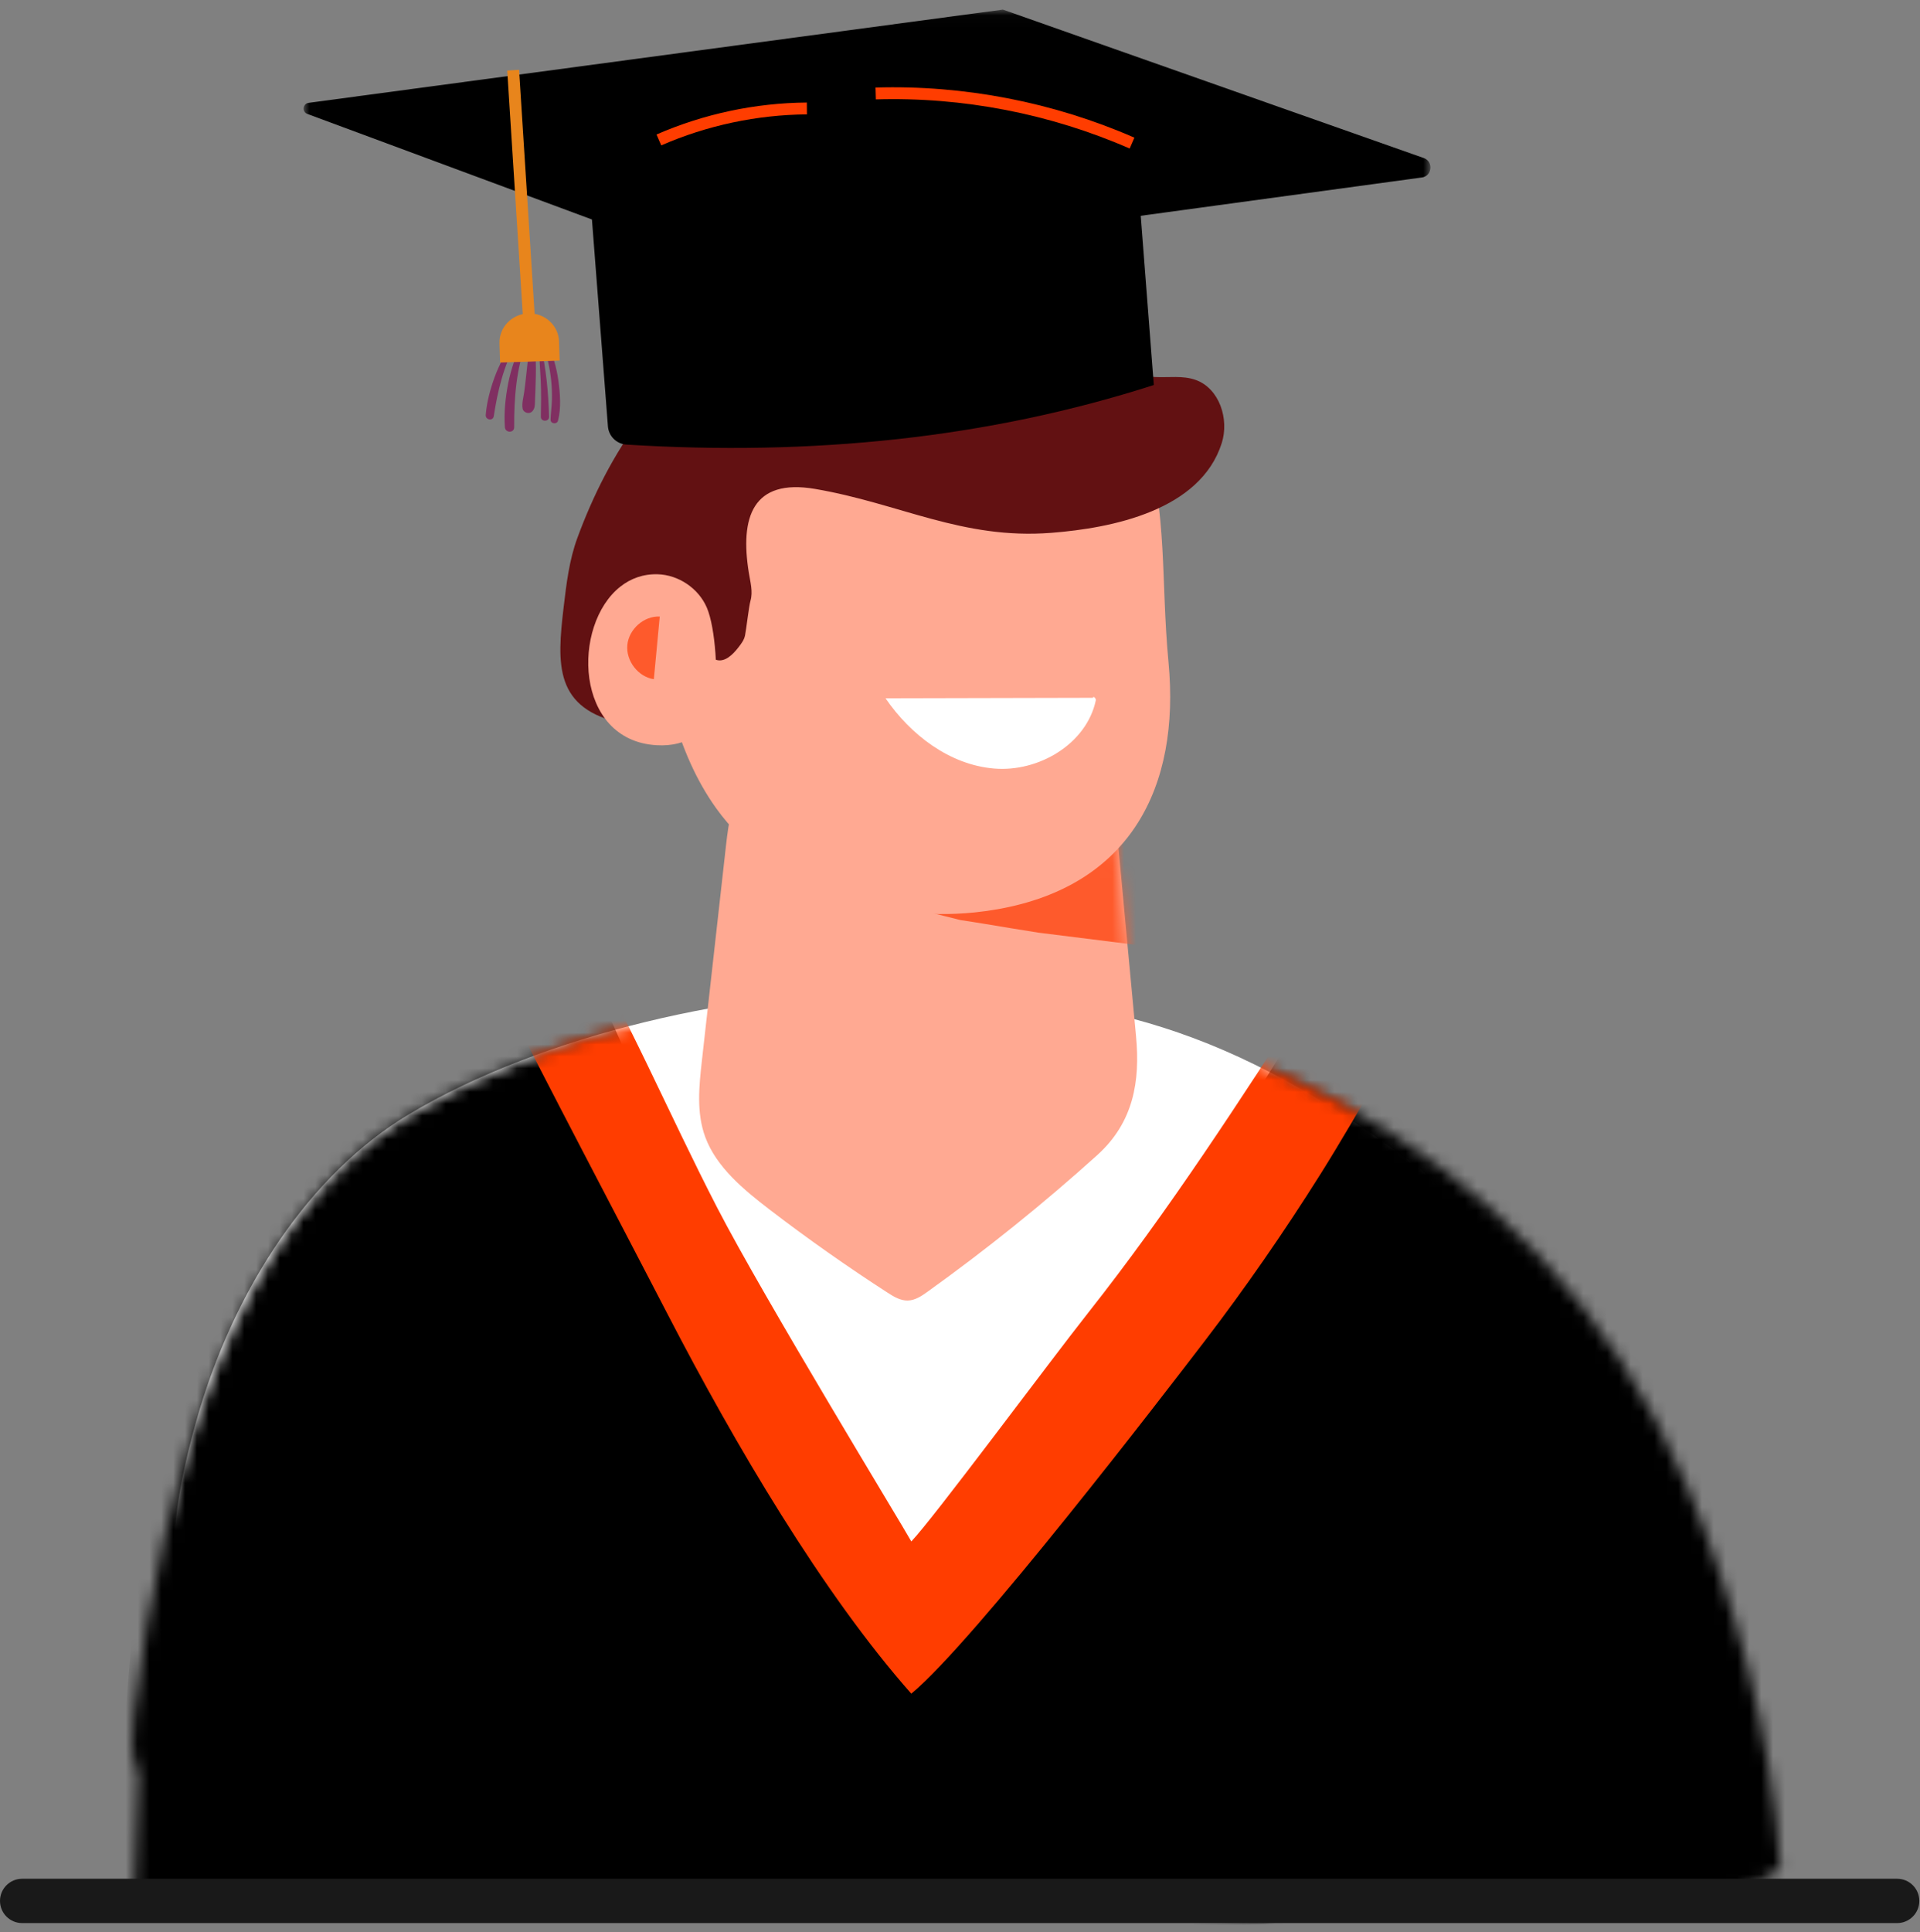 <?xml version="1.0" encoding="UTF-8"?>
<svg width="162px" height="163px" viewBox="0 0 162 163" version="1.1" xmlns="http://www.w3.org/2000/svg" xmlns:xlink="http://www.w3.org/1999/xlink">
    <rect x="0" y="0" width="162" height="163" fill="#808080" stroke="none"/>
    <title>icon/graduacion</title>
    <defs>
        <path d="M0.191,60.962 C-0.021,62.686 -0.161,64.596 0.572,66.051 L0.191,76.933 C1.23,78.993 1.549,76.894 3.423,76.933 L5.688,76.933 C22.689,77.287 38.516,77.397 55.934,77.098 C70.571,76.845 80.765,76.13 95.391,76.933 L99.807,76.933 C108.838,77.427 116.48,78.603 124.284,78.632 L124.504,78.632 C129.195,78.615 134.01,80.399 139.166,76.933 C138.559,66.091 135.232,51.21 131.204,41.686 C118.273,11.118 88.898,0.358 64.199,0.092 C63.974,0.089 63.747,0.088 63.521,0.088 C51.104,0.088 34.582,3.725 23.313,10.488 C8.717,19.248 2.599,41.362 0.191,60.962 Z" id="path-1"></path>
        <path d="M0.191,60.962 C-0.021,62.686 -0.161,64.596 0.572,66.051 C1.611,68.111 3.814,68.249 5.688,68.287 C22.689,68.641 38.516,77.397 55.934,77.098 C70.571,76.845 80.736,77.483 95.363,78.285 L99.807,76.933 C108.838,77.427 116.48,78.603 124.284,78.632 L124.504,78.632 C129.195,78.615 133.948,77.482 139.104,74.016 C138.498,63.174 135.232,51.21 131.204,41.686 C118.273,11.118 88.898,0.358 64.199,0.092 C63.974,0.089 63.747,0.088 63.521,0.088 C51.104,0.088 34.582,3.725 23.313,10.488 C8.717,19.248 2.599,41.362 0.191,60.962 Z" id="path-3"></path>
        <path d="M0.545,60.962 C0.333,62.686 -0.357,76.232 0.375,77.687 C1.415,79.747 6.383,76.894 8.257,76.933 C25.257,77.287 38.87,77.397 56.289,77.098 C70.925,76.845 85.402,76.879 100.028,77.682 C109.059,78.176 116.834,78.603 124.638,78.632 L124.858,78.632 C129.549,78.615 134.302,77.482 139.458,74.016 C138.852,63.174 135.587,51.21 131.558,41.686 C118.627,11.118 89.252,0.358 64.553,0.092 C64.328,0.089 64.102,0.088 63.875,0.088 C51.458,0.088 34.936,3.725 23.667,10.488 C9.071,19.248 2.954,41.362 0.545,60.962 Z" id="path-5"></path>
        <path d="M11.061,0.049 C8.77,0.916 7.063,2.161 5.789,3.719 L5.789,3.719 C3.785,6.172 2.855,9.4 2.416,13.152 L2.416,13.152 C1.705,19.229 0.994,25.305 0.284,31.382 L0.284,31.382 C0.031,33.545 -0.212,35.784 0.583,37.846 L0.583,37.846 C1.556,40.363 3.936,42.26 6.278,43.979 L6.278,43.979 C9.627,46.436 13.094,48.774 16.666,50.985 L16.666,50.985 C17.191,51.31 17.769,51.647 18.417,51.635 L18.417,51.635 C19.073,51.623 19.639,51.256 20.153,50.903 L20.153,50.903 C25.386,47.305 30.383,43.449 35.113,39.362 L35.113,39.362 C38.326,36.587 38.905,33.107 38.538,29.344 L38.538,29.344 C37.859,22.381 37.18,15.418 36.501,8.456 L36.501,8.456 C36.207,5.437 35.69,2.062 33.182,0.049 L33.182,0.049" id="path-7"></path>
        <polygon id="path-9" points="0.02 0.027 95.093 0.027 95.093 22.117 0.02 22.117"></polygon>
    </defs>
    <g id="Page-1" stroke="none" stroke-width="1" fill="none" fill-rule="evenodd">
        <g id="CURSOS-CLIC-OK" transform="translate(-641, -342)">
            <g id="icon/graduacion" transform="translate(625, 320)">
                <g id="Group-53" transform="translate(26.752, 22.784)">
                    <g id="Group-5" transform="translate(3.84, 55.68)">
                        <path d="M19.854,37.566 C11.614,42.513 5.124,52.186 1.954,63.456 C-2.017,77.575 0.066,84.698 10.005,92.347 C22.69,102.11 37.83,104.425 52.462,104.174 C67.093,103.922 81.764,103.208 96.385,104.01 C102.418,104.343 118.523,107.679 123.55,102.437 C126.619,99.238 130.755,88.016 130.328,82.809 C130.128,80.353 125.95,77.027 125.16,74.795 C123.313,69.583 120.402,68.497 117.62,64.091 C113.715,57.904 110.102,45.733 104.811,41.805 C89.212,30.228 78.427,27.362 60.725,27.169 C48.242,27.034 31.324,30.678 19.854,37.566 Z" id="Fill-1" fill="#FFFFFF"></path>
                        <path d="M46.672,14.788 L44.631,33.002 C44.389,35.165 44.156,37.402 44.918,39.462 C45.85,41.978 48.127,43.872 50.371,45.591 C53.579,48.047 56.897,50.382 60.318,52.592 C60.822,52.916 61.376,53.252 61.996,53.241 C62.623,53.228 63.165,52.862 63.657,52.508 C68.669,48.912 73.455,45.062 77.983,40.979 C81.06,38.206 81.615,34.728 81.263,30.967 C80.613,24.009 79.962,17.052 79.312,10.096 C79.008,6.837 78.456,3.162 75.518,1.24 C72.676,-0.622 69.738,0.274 66.588,0.478 C64.075,0.641 61.677,0.235 59.116,0.619 C54.688,1.285 51.796,2.946 49.903,5.362 C47.983,7.813 47.092,11.039 46.672,14.788 Z" id="Fill-3" fill="#FFA992"></path>
                    </g>
                    <g id="Group-15" transform="translate(0, 82.816)">
                        <g id="Group-8" transform="translate(0.354, 0)">
                            <mask id="mask-2" fill="white">
                                <use xlink:href="#path-1"></use>
                            </mask>
                            <g id="Clip-7"></g>
                            <polygon id="Fill-6" fill="#000000" mask="url(#mask-2)" points="70.586 90.489 84.737 100.983 36.235 -6.927 2.328 27.373 -4.035 102.109"></polygon>
                        </g>
                        <g id="Group-11" transform="translate(0.354, 0)">
                            <mask id="mask-4" fill="white">
                                <use xlink:href="#path-3"></use>
                            </mask>
                            <g id="Clip-10"></g>
                            <polygon id="Fill-9" fill="#000000" mask="url(#mask-4)" points="50.343 79.191 101.639 -2.051 166.923 77.979"></polygon>
                        </g>
                        <g id="Group-14">
                            <mask id="mask-6" fill="white">
                                <use xlink:href="#path-5"></use>
                            </mask>
                            <g id="Clip-13"></g>
                            <path d="M31.636,-4.317 C32.818,-7.231 35.705,-8.875 37.628,-5.652 C42.091,1.831 45.686,10.388 49.76,18.27 C53.706,25.905 65.402,45.085 66.139,46.427 C68.004,44.486 77.685,31.414 81.075,27.123 C87.84,18.56 93.937,9.148 100.007,-0.285 C103.015,-4.96 107.364,-0.567 107.258,4.363 C106.7,5.388 106.093,6.372 105.513,7.343 C103.902,10.039 102.338,12.779 100.676,15.42 C97.59,20.328 94.322,25.046 90.888,29.533 C87.52,33.93 71.45,54.876 66.139,59.268 C58.657,50.823 51.209,38.136 45.627,27.353 C40.875,18.175 35.856,8.725 31.206,-0.534 C31.177,-0.708 31.142,-0.883 31.127,-1.058 C31.038,-1.4 30.945,-1.742 30.862,-2.087 C30.608,-3.127 31.032,-3.956 31.636,-4.317" id="Fill-12" fill="#FF3D00" mask="url(#mask-6)"></path>
                        </g>
                    </g>
                    <g id="Group-18" transform="translate(46.592, 58.752)">
                        <mask id="mask-8" fill="white">
                            <use xlink:href="#path-7"></use>
                        </mask>
                        <g id="Clip-17"></g>
                        <path d="M14.379,13.966 C15.161,15.106 16.204,15.895 17.395,16.469 C19.49,17.018 21.589,17.556 23.697,18.076 C24.363,18.178 25.026,18.276 25.669,18.385 C27.198,18.646 28.731,18.887 30.263,19.136 C32.816,19.449 35.363,19.778 37.915,20.092 C39.64,20.303 41.378,20.477 43.132,20.546 C40.572,13.002 37.554,5.648 34.09,-1.467 C33.907,-1.842 33.689,-2.245 33.272,-2.367 C32.818,-2.499 32.299,-2.251 31.843,-2.013 C26.469,0.807 9.182,6.387 14.379,13.966" id="Fill-16" fill="#FE5A2C" mask="url(#mask-8)"></path>
                    </g>
                    <g id="Group-52" transform="translate(14.848, 0)">
                        <path d="M56.654,76.181 C48.439,77.018 39.636,74.081 34.839,67.412 C31.423,62.664 30.335,56.682 29.337,50.92 C28.199,44.35 28.192,39.587 32.774,34.721 C36.788,30.459 39.667,26.99 46.084,26.99 L57.671,26.99 C63.593,26.99 69.433,30.641 70.983,35.992 C72.939,42.743 72.332,48.063 72.994,55.093 C73.986,65.613 69.772,73.914 58.621,75.905 C57.971,76.021 57.314,76.113 56.654,76.181" id="Fill-19" fill="#FFA992"></path>
                        <path d="M61.387,26.797 C53.751,23.893 44.921,24.022 37.409,27.254 C30.203,30.353 25.73,37.491 23.116,44.591 C22.431,46.45 22.194,48.44 21.961,50.407 C21.384,55.284 21.151,59.033 26.989,60.242 C27.88,60.427 28.835,60.472 29.673,60.116 C30.859,59.612 31.599,58.38 31.885,57.124 C32.03,56.486 32.089,49.668 33.697,53.311 C33.967,53.921 34.195,54.678 34.833,54.878 C35.56,55.105 36.232,54.433 36.699,53.831 C36.94,53.522 37.187,53.199 37.263,52.816 C37.368,52.307 37.586,50.361 37.722,49.894 C37.946,49.123 37.706,48.307 37.58,47.515 C36.834,42.873 37.88,39.555 43.169,40.459 C50.336,41.681 55.58,44.75 63.111,44.162 C68.244,43.763 75.686,42.269 77.485,36.591 C78.127,34.567 77.287,31.984 75.289,31.266 C74.201,30.874 73.001,31.077 71.846,31.018 C69.103,30.879 66.688,29.285 64.236,28.051 C63.308,27.584 62.357,27.167 61.387,26.797" id="Fill-21" fill="#621112"></path>
                        <path d="M29.79,62.078 C32.403,62.233 34.29,60.952 34.698,58.328 C35.005,56.367 34.788,52.199 34.031,50.453 C33.33,48.84 31.644,47.702 29.883,47.657 C28.663,47.625 27.613,48.018 26.752,48.693 C22.619,51.934 22.866,61.67 29.79,62.078 Z" id="Fill-23" fill="#FFA992"></path>
                        <path d="M66.632,58.08 C66.591,57.893 66.899,58.106 66.859,58.293 C66.079,61.972 62.034,64.359 58.284,64.046 C54.535,63.733 51.242,61.222 49.118,58.12" id="Fill-25" fill="#FFFFFF"></path>
                        <path d="M30.067,51.223 C28.736,51.161 27.459,52.283 27.332,53.626 C27.205,54.968 28.249,56.315 29.568,56.509" id="Fill-27" fill="#FE5A2C"></path>
                        <g id="Group-31">
                            <mask id="mask-10" fill="white">
                                <use xlink:href="#path-9"></use>
                            </mask>
                            <g id="Clip-30"></g>
                            <path d="M36.174,22.117 L94.32,14.193 C95.225,14.121 95.387,12.849 94.53,12.547 L59.019,0.025 L0.442,7.891 C-0.056,7.958 -0.14,8.652 0.331,8.826 C7.862,11.618 36.174,22.117 36.174,22.117" id="Fill-29" fill="#000000" mask="url(#mask-10)"></path>
                        </g>
                        <path d="M27.25,36.719 C42.906,37.696 57.791,36.183 71.753,31.693 L70.226,11.932 C56.951,5.274 41.286,6.465 23.982,13.029 L25.694,35.183 C25.758,36.008 26.424,36.668 27.25,36.719" id="Fill-32" fill="#000000"></path>
                        <path d="M20.913,31.391 C20.807,30.306 20.571,29.236 20.194,28.214 C20.113,27.996 20.48,27.838 20.573,28.055 C21.023,29.099 21.356,30.181 21.511,31.31 C21.661,32.397 21.76,33.621 21.484,34.695 C21.395,35.042 20.844,34.974 20.854,34.61 C20.868,34.062 20.951,33.52 20.967,32.971 C20.982,32.444 20.964,31.915 20.913,31.391" id="Fill-34" fill="#802F61"></path>
                        <path d="M19.844,28.385 C19.837,28.28 20.004,28.258 20.027,28.361 C20.482,30.314 20.675,32.365 20.728,34.369 C20.741,34.815 20.024,34.816 20.033,34.369 C20.054,33.368 20.069,32.37 20.025,31.369 C19.981,30.374 19.905,29.381 19.844,28.385" id="Fill-36" fill="#802F61"></path>
                        <path d="M18.629,32.286 C18.691,31.843 18.745,31.398 18.79,30.953 C18.881,30.047 18.999,29.145 19.078,28.238 C19.103,27.946 19.524,27.939 19.54,28.238 C19.587,29.148 19.635,30.042 19.61,30.953 C19.599,31.405 19.587,31.857 19.57,32.308 C19.562,32.516 19.553,32.725 19.543,32.932 C19.531,33.178 19.551,33.46 19.457,33.688 C19.371,33.895 19.215,34.054 18.976,34.054 C18.771,34.054 18.533,33.901 18.496,33.688 C18.415,33.241 18.566,32.735 18.629,32.286" id="Fill-38" fill="#802F61"></path>
                        <path d="M17.283,31.535 C17.527,30.282 17.973,29.122 18.461,27.951 C18.552,27.733 18.909,27.822 18.822,28.049 C17.95,30.335 17.772,32.832 17.784,35.253 C17.786,35.762 17.037,35.75 17,35.253 C16.911,34.008 17.045,32.758 17.283,31.535" id="Fill-40" fill="#802F61"></path>
                        <path d="M16.141,31.011 C16.525,29.955 17.073,29.006 17.66,28.052 C17.768,27.876 18.067,28.003 17.96,28.189 C16.886,30.058 16.387,32.208 16.064,34.317 C15.996,34.761 15.346,34.647 15.384,34.21 C15.476,33.114 15.765,32.043 16.141,31.011" id="Fill-42" fill="#802F61"></path>
                        <line x1="17.697" y1="5.137" x2="19.131" y2="27.63" id="Stroke-44" stroke="#E8851C"></line>
                        <path d="M16.597,29.798 L16.545,28.178 C16.502,26.83 17.591,25.699 18.978,25.653 C20.365,25.607 21.524,26.664 21.568,28.013 L21.62,29.633 L16.597,29.798 Z" id="Fill-46" fill="#E8851C"></path>
                        <path d="M29.992,11.021 C33.919,9.308 38.195,8.399 42.481,8.365" id="Stroke-48" stroke="#FF3D00"></path>
                        <path d="M48.288,7.101 C55.688,6.88 63.133,8.321 69.916,11.287" id="Stroke-50" stroke="#FF3D00"></path>
                    </g>
                </g>
                <path d="M17.87,180.48 C16.837,180.48 16,181.317 16,182.35 C16,183.383 16.837,184.22 17.87,184.22 L176.071,184.22 C177.104,184.22 177.942,183.383 177.942,182.35 C177.942,181.317 177.104,180.48 176.071,180.48 L17.87,180.48 Z" id="Fill-56" fill="#191919"></path>
            </g>
        </g>
    </g>
</svg>